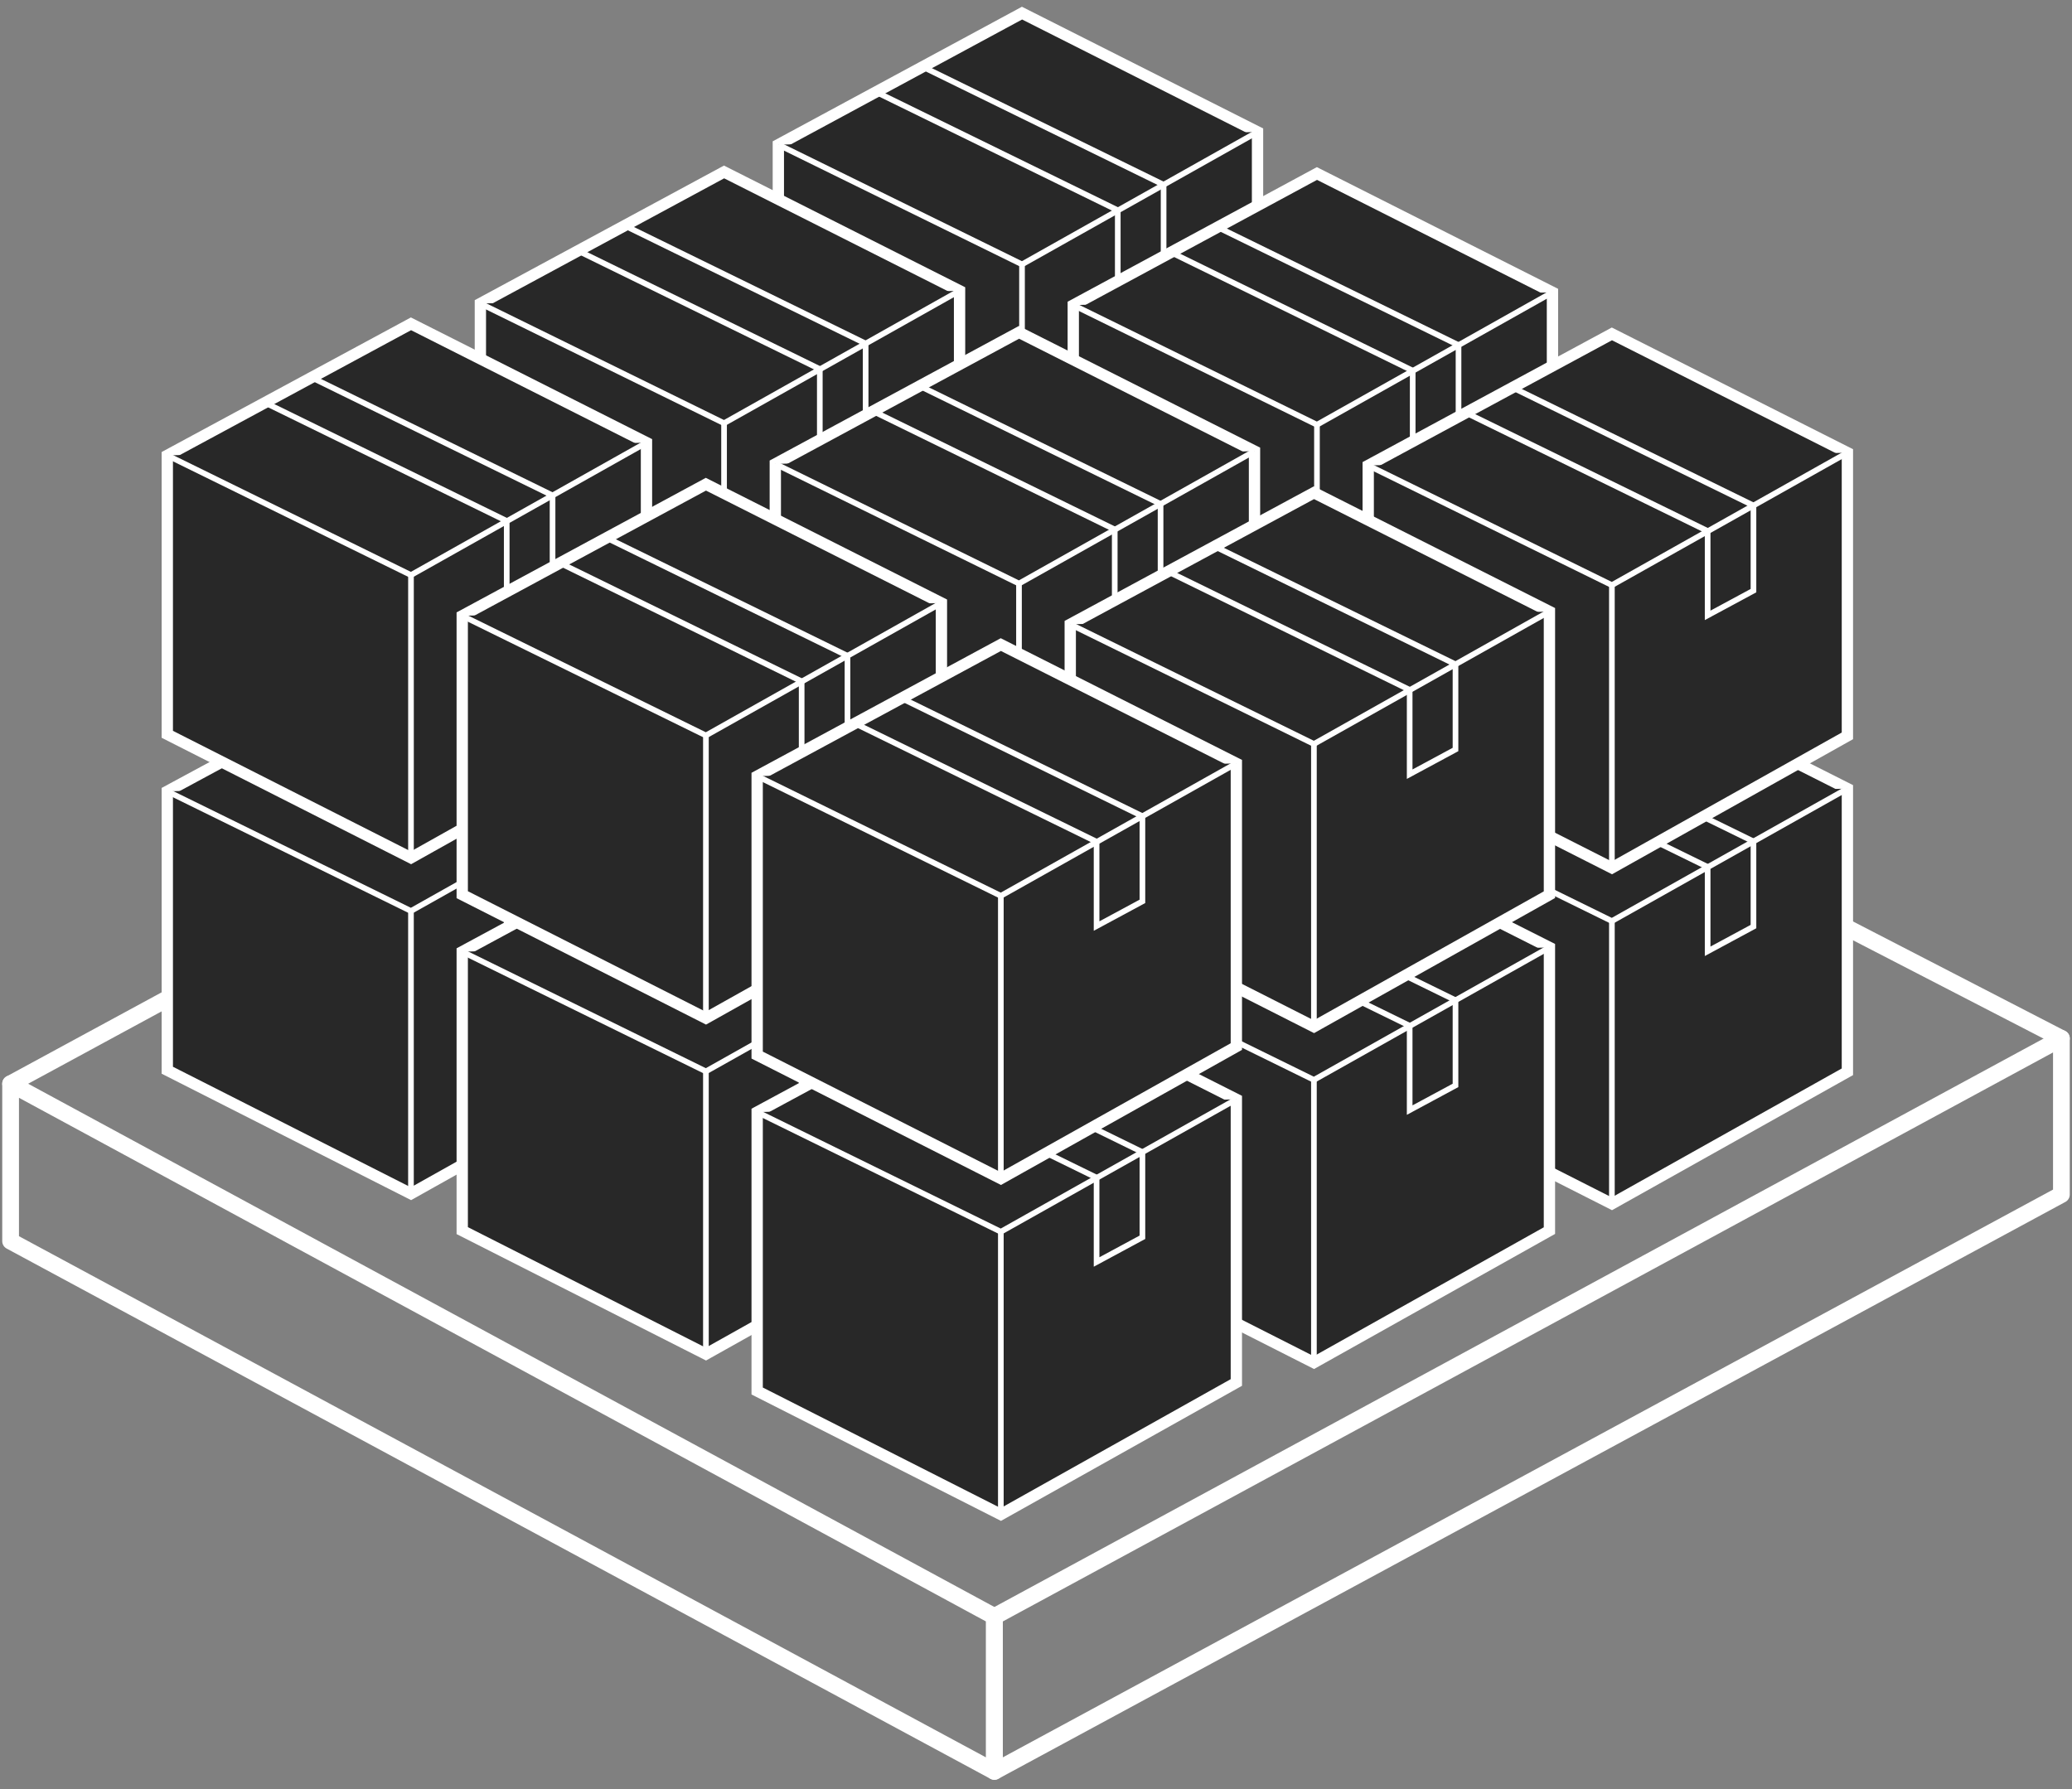 <?xml version="1.0" encoding="UTF-8"?>
<svg xmlns="http://www.w3.org/2000/svg" width="176" height="152" viewBox="0 0 176 152" fill="none">
  <rect x="0" y="0" width="176" height="152" fill="#808080" stroke="none"/>
  <path d="M0.901 105.451V92.075L84.466 137.338V150.5L0.901 105.451Z" stroke="white" stroke-width="1.421" stroke-miterlimit="10" stroke-linecap="round" stroke-linejoin="round"></path>
  <path d="M84.466 137.338L175.099 88.223V101.491L84.466 150.499V137.338Z" stroke="white" stroke-width="1.421" stroke-miterlimit="10" stroke-linecap="round" stroke-linejoin="round"></path>
  <path d="M0.901 92.075L89.482 44.031L175.099 88.223" stroke="white" stroke-width="1.421" stroke-miterlimit="10" stroke-linecap="round" stroke-linejoin="round"></path>
  <g clip-path="url(#clip0_221_4865)">
    <path d="M86.812 29.655L66.114 40.834V64.53L86.812 75.022L106.817 63.807V39.748L86.812 29.655Z" fill="#282828" stroke="white" stroke-width="0.961" stroke-miterlimit="10"></path>
    <path d="M66.114 40.834L86.812 51L106.817 39.749" fill="#282828"></path>
    <path d="M66.114 40.834L86.812 51L106.817 39.749" stroke="white" stroke-width="0.48" stroke-miterlimit="10"></path>
    <path d="M86.812 51V75.022" stroke="white" stroke-width="0.48" stroke-miterlimit="10"></path>
    <path d="M74.401 36.348L94.945 46.405V53.568L98.838 51.47V44.234L78.371 34.213" stroke="white" stroke-width="0.48" stroke-miterlimit="10"></path>
  </g>
  <g clip-path="url(#clip1_221_4865)">
    <path d="M111.864 43.281L91.166 54.46V78.156L111.864 88.648L131.869 77.433V53.374L111.864 43.281Z" fill="#282828" stroke="white" stroke-width="0.961" stroke-miterlimit="10"></path>
    <path d="M91.166 54.46L111.864 64.626L131.869 53.375" fill="#282828"></path>
    <path d="M91.166 54.46L111.864 64.626L131.869 53.375" stroke="white" stroke-width="0.48" stroke-miterlimit="10"></path>
    <path d="M111.864 64.626V88.648" stroke="white" stroke-width="0.48" stroke-miterlimit="10"></path>
    <path d="M99.453 49.974L119.997 60.031V67.195L123.89 65.096V57.861L103.423 47.839" stroke="white" stroke-width="0.48" stroke-miterlimit="10"></path>
  </g>
  <g clip-path="url(#clip2_221_4865)">
    <path d="M136.917 56.907L116.219 68.086V91.782L136.917 102.274L156.922 91.059V67.001L136.917 56.907Z" fill="#282828" stroke="white" stroke-width="0.961" stroke-miterlimit="10"></path>
    <path d="M116.219 68.086L136.917 78.252L156.922 67.001" fill="#282828"></path>
    <path d="M116.219 68.086L136.917 78.252L156.922 67.001" stroke="white" stroke-width="0.48" stroke-miterlimit="10"></path>
    <path d="M136.917 78.252V102.274" stroke="white" stroke-width="0.48" stroke-miterlimit="10"></path>
    <path d="M124.505 63.6L145.05 73.657V80.821L148.943 78.722V71.487L128.475 61.465" stroke="white" stroke-width="0.48" stroke-miterlimit="10"></path>
  </g>
  <g clip-path="url(#clip3_221_4865)">
    <path d="M61.502 43.149L40.804 54.328V78.024L61.502 88.516L81.507 77.301V53.242L61.502 43.149Z" fill="#282828" stroke="white" stroke-width="0.961" stroke-miterlimit="10"></path>
    <path d="M40.804 54.328L61.502 64.494L81.507 53.242" fill="#282828"></path>
    <path d="M40.804 54.328L61.502 64.494L81.507 53.242" stroke="white" stroke-width="0.48" stroke-miterlimit="10"></path>
    <path d="M61.502 64.494V88.516" stroke="white" stroke-width="0.48" stroke-miterlimit="10"></path>
    <path d="M49.091 49.842L69.635 59.899V67.062L73.528 64.964V57.728L53.061 47.707" stroke="white" stroke-width="0.48" stroke-miterlimit="10"></path>
  </g>
  <g clip-path="url(#clip4_221_4865)">
    <path d="M86.555 56.775L65.856 67.954V91.65L86.555 102.142L106.559 90.927V66.868L86.555 56.775Z" fill="#282828" stroke="white" stroke-width="0.961" stroke-miterlimit="10"></path>
    <path d="M65.856 67.954L86.555 78.12L106.559 66.869" fill="#282828"></path>
    <path d="M65.856 67.954L86.555 78.12L106.559 66.869" stroke="white" stroke-width="0.48" stroke-miterlimit="10"></path>
    <path d="M86.555 78.12V102.142" stroke="white" stroke-width="0.48" stroke-miterlimit="10"></path>
    <path d="M74.143 63.468L94.688 73.525V80.688L98.581 78.59V71.354L78.113 61.333" stroke="white" stroke-width="0.48" stroke-miterlimit="10"></path>
  </g>
  <g clip-path="url(#clip5_221_4865)">
    <path d="M111.607 70.401L90.909 81.58V105.276L111.607 115.768L131.612 104.553V80.495L111.607 70.401Z" fill="#282828" stroke="white" stroke-width="0.961" stroke-miterlimit="10"></path>
    <path d="M90.909 81.58L111.607 91.746L131.612 80.495" fill="#282828"></path>
    <path d="M90.909 81.58L111.607 91.746L131.612 80.495" stroke="white" stroke-width="0.48" stroke-miterlimit="10"></path>
    <path d="M111.607 91.746V115.768" stroke="white" stroke-width="0.48" stroke-miterlimit="10"></path>
    <path d="M99.196 77.094L119.74 87.151V94.314L123.633 92.216V84.981L103.166 74.959" stroke="white" stroke-width="0.48" stroke-miterlimit="10"></path>
  </g>
  <g clip-path="url(#clip6_221_4865)">
    <path d="M34.908 56.051L14.21 67.23V90.927L34.908 101.419L54.913 90.203V66.145L34.908 56.051Z" fill="#282828" stroke="white" stroke-width="0.961" stroke-miterlimit="10"></path>
    <path d="M14.21 67.231L34.908 77.397L54.913 66.145" fill="#282828"></path>
    <path d="M14.21 67.231L34.908 77.397L54.913 66.145" stroke="white" stroke-width="0.48" stroke-miterlimit="10"></path>
    <path d="M34.908 77.396V101.419" stroke="white" stroke-width="0.48" stroke-miterlimit="10"></path>
    <path d="M22.497 62.744L43.041 72.802V79.965L46.934 77.867V70.631L26.467 60.61" stroke="white" stroke-width="0.48" stroke-miterlimit="10"></path>
  </g>
  <g clip-path="url(#clip7_221_4865)">
    <path d="M59.961 69.677L39.263 80.856V104.553L59.961 115.045L79.966 103.829V79.771L59.961 69.677Z" fill="#282828" stroke="white" stroke-width="0.961" stroke-miterlimit="10"></path>
    <path d="M39.263 80.857L59.961 91.023L79.966 79.771" fill="#282828"></path>
    <path d="M39.263 80.857L59.961 91.023L79.966 79.771" stroke="white" stroke-width="0.48" stroke-miterlimit="10"></path>
    <path d="M59.961 91.022V115.045" stroke="white" stroke-width="0.48" stroke-miterlimit="10"></path>
    <path d="M47.55 76.37L68.094 86.428V93.591L71.987 91.493V84.257L51.52 74.236" stroke="white" stroke-width="0.48" stroke-miterlimit="10"></path>
  </g>
  <g clip-path="url(#clip8_221_4865)">
    <path d="M85.013 83.304L64.315 94.483V118.18L85.013 128.671L105.018 117.456V93.398L85.013 83.304Z" fill="#282828" stroke="white" stroke-width="0.961" stroke-miterlimit="10"></path>
    <path d="M64.315 94.483L85.013 104.649L105.018 93.398" fill="#282828"></path>
    <path d="M64.315 94.483L85.013 104.649L105.018 93.398" stroke="white" stroke-width="0.48" stroke-miterlimit="10"></path>
    <path d="M85.013 104.649V128.671" stroke="white" stroke-width="0.48" stroke-miterlimit="10"></path>
    <path d="M72.602 89.997L93.146 100.054V107.218L97.039 105.119V97.884L76.572 87.862" stroke="white" stroke-width="0.48" stroke-miterlimit="10"></path>
  </g>
  <g clip-path="url(#clip9_221_4865)">
    <path d="M86.812 1.115L66.114 12.294V35.99L86.812 46.482L106.817 35.267V11.209L86.812 1.115Z" fill="#282828" stroke="white" stroke-width="0.961" stroke-miterlimit="10"></path>
    <path d="M66.114 12.294L86.812 22.46L106.817 11.209" fill="#282828"></path>
    <path d="M66.114 12.294L86.812 22.46L106.817 11.209" stroke="white" stroke-width="0.48" stroke-miterlimit="10"></path>
    <path d="M86.812 22.46V46.482" stroke="white" stroke-width="0.48" stroke-miterlimit="10"></path>
    <path d="M74.401 7.808L94.945 17.865V25.029L98.838 22.93V15.695L78.371 5.673" stroke="white" stroke-width="0.48" stroke-miterlimit="10"></path>
  </g>
  <g clip-path="url(#clip10_221_4865)">
    <path d="M111.864 14.741L91.166 25.92V49.617L111.864 60.108L131.869 48.893V24.835L111.864 14.741Z" fill="#282828" stroke="white" stroke-width="0.961" stroke-miterlimit="10"></path>
    <path d="M91.166 25.92L111.864 36.086L131.869 24.835" fill="#282828"></path>
    <path d="M91.166 25.92L111.864 36.086L131.869 24.835" stroke="white" stroke-width="0.48" stroke-miterlimit="10"></path>
    <path d="M111.865 36.086V60.108" stroke="white" stroke-width="0.48" stroke-miterlimit="10"></path>
    <path d="M99.453 21.434L119.997 31.491V38.655L123.89 36.556V29.321L103.423 19.299" stroke="white" stroke-width="0.48" stroke-miterlimit="10"></path>
  </g>
  <g clip-path="url(#clip11_221_4865)">
    <path d="M136.917 28.367L116.219 39.546V63.243L136.917 73.734L156.922 62.519V38.461L136.917 28.367Z" fill="#282828" stroke="white" stroke-width="0.961" stroke-miterlimit="10"></path>
    <path d="M116.219 39.546L136.917 49.712L156.922 38.461" fill="#282828"></path>
    <path d="M116.219 39.546L136.917 49.712L156.922 38.461" stroke="white" stroke-width="0.48" stroke-miterlimit="10"></path>
    <path d="M136.917 49.712V73.734" stroke="white" stroke-width="0.48" stroke-miterlimit="10"></path>
    <path d="M124.505 35.06L145.05 45.117V52.281L148.943 50.182V42.947L128.475 32.925" stroke="white" stroke-width="0.48" stroke-miterlimit="10"></path>
  </g>
  <g clip-path="url(#clip12_221_4865)">
    <path d="M61.503 14.609L40.804 25.788V49.484L61.503 59.976L81.507 48.761V24.702L61.503 14.609Z" fill="#282828" stroke="white" stroke-width="0.961" stroke-miterlimit="10"></path>
    <path d="M40.804 25.788L61.503 35.954L81.507 24.703" fill="#282828"></path>
    <path d="M40.804 25.788L61.503 35.954L81.507 24.703" stroke="white" stroke-width="0.48" stroke-miterlimit="10"></path>
    <path d="M61.503 35.954V59.976" stroke="white" stroke-width="0.48" stroke-miterlimit="10"></path>
    <path d="M49.091 21.302L69.636 31.359V38.522L73.529 36.424V29.188L53.061 19.167" stroke="white" stroke-width="0.48" stroke-miterlimit="10"></path>
  </g>
  <g clip-path="url(#clip13_221_4865)">
    <path d="M86.555 28.235L65.856 39.414V63.11L86.555 73.602L106.56 62.387V38.328L86.555 28.235Z" fill="#282828" stroke="white" stroke-width="0.961" stroke-miterlimit="10"></path>
    <path d="M65.856 39.414L86.555 49.58L106.56 38.329" fill="#282828"></path>
    <path d="M65.856 39.414L86.555 49.58L106.56 38.329" stroke="white" stroke-width="0.48" stroke-miterlimit="10"></path>
    <path d="M86.555 49.58V73.602" stroke="white" stroke-width="0.48" stroke-miterlimit="10"></path>
    <path d="M74.144 34.928L94.688 44.985V52.148L98.581 50.05V42.815L78.114 32.793" stroke="white" stroke-width="0.48" stroke-miterlimit="10"></path>
  </g>
  <g clip-path="url(#clip14_221_4865)">
    <path d="M111.608 41.861L90.909 53.04V76.737L111.608 87.229L131.612 76.013V51.955L111.608 41.861Z" fill="#282828" stroke="white" stroke-width="0.961" stroke-miterlimit="10"></path>
    <path d="M90.909 53.041L111.608 63.207L131.612 51.955" fill="#282828"></path>
    <path d="M90.909 53.041L111.608 63.207L131.612 51.955" stroke="white" stroke-width="0.48" stroke-miterlimit="10"></path>
    <path d="M111.607 63.206V87.229" stroke="white" stroke-width="0.48" stroke-miterlimit="10"></path>
    <path d="M99.196 48.554L119.74 58.612V65.775L123.633 63.677V56.441L103.166 46.42" stroke="white" stroke-width="0.48" stroke-miterlimit="10"></path>
  </g>
  <g clip-path="url(#clip15_221_4865)">
    <path d="M34.909 27.511L14.21 38.69V62.387L34.909 72.879L54.913 61.663V37.605L34.909 27.511Z" fill="#282828" stroke="white" stroke-width="0.961" stroke-miterlimit="10"></path>
    <path d="M14.21 38.691L34.909 48.857L54.913 37.605" fill="#282828"></path>
    <path d="M14.21 38.691L34.909 48.857L54.913 37.605" stroke="white" stroke-width="0.48" stroke-miterlimit="10"></path>
    <path d="M34.909 48.856V72.879" stroke="white" stroke-width="0.48" stroke-miterlimit="10"></path>
    <path d="M22.497 34.204L43.042 44.262V51.425L46.935 49.327V42.091L26.467 32.07" stroke="white" stroke-width="0.48" stroke-miterlimit="10"></path>
  </g>
  <g clip-path="url(#clip16_221_4865)">
    <path d="M59.961 41.138L39.263 52.316V76.013L59.961 86.505L79.966 75.29V51.231L59.961 41.138Z" fill="#282828" stroke="white" stroke-width="0.961" stroke-miterlimit="10"></path>
    <path d="M39.263 52.317L59.961 62.483L79.966 51.231" fill="#282828"></path>
    <path d="M39.263 52.317L59.961 62.483L79.966 51.231" stroke="white" stroke-width="0.48" stroke-miterlimit="10"></path>
    <path d="M59.961 62.483V86.505" stroke="white" stroke-width="0.48" stroke-miterlimit="10"></path>
    <path d="M47.55 47.83L68.094 57.888V65.051L71.987 62.953V55.717L51.52 45.696" stroke="white" stroke-width="0.48" stroke-miterlimit="10"></path>
  </g>
  <g clip-path="url(#clip17_221_4865)">
    <path d="M85.013 54.764L64.315 65.943V89.64L85.013 100.131L105.018 88.916V64.858L85.013 54.764Z" fill="#282828" stroke="white" stroke-width="0.961" stroke-miterlimit="10"></path>
    <path d="M64.315 65.943L85.013 76.109L105.018 64.858" fill="#282828"></path>
    <path d="M64.315 65.943L85.013 76.109L105.018 64.858" stroke="white" stroke-width="0.48" stroke-miterlimit="10"></path>
    <path d="M85.013 76.109V100.131" stroke="white" stroke-width="0.48" stroke-miterlimit="10"></path>
    <path d="M72.602 61.457L93.146 71.514V78.678L97.039 76.579V69.344L76.572 59.322" stroke="white" stroke-width="0.48" stroke-miterlimit="10"></path>
  </g>
  <defs>
    <clipPath id="clip0_221_4865">
      <rect width="41.898" height="46.633" fill="white" transform="matrix(1 0 0 -1 65.535 75.673)"></rect>
    </clipPath>
    <clipPath id="clip1_221_4865">
      <rect width="41.898" height="46.633" fill="white" transform="matrix(1 0 0 -1 90.588 89.299)"></rect>
    </clipPath>
    <clipPath id="clip2_221_4865">
      <rect width="41.898" height="46.633" fill="white" transform="matrix(1 0 0 -1 115.64 102.925)"></rect>
    </clipPath>
    <clipPath id="clip3_221_4865">
      <rect width="41.898" height="46.633" fill="white" transform="matrix(1 0 0 -1 40.226 89.167)"></rect>
    </clipPath>
    <clipPath id="clip4_221_4865">
      <rect width="41.898" height="46.633" fill="white" transform="matrix(1 0 0 -1 65.278 102.793)"></rect>
    </clipPath>
    <clipPath id="clip5_221_4865">
      <rect width="41.898" height="46.633" fill="white" transform="matrix(1 0 0 -1 90.331 116.42)"></rect>
    </clipPath>
    <clipPath id="clip6_221_4865">
      <rect width="41.898" height="46.633" fill="white" transform="matrix(1 0 0 -1 13.632 102.07)"></rect>
    </clipPath>
    <clipPath id="clip7_221_4865">
      <rect width="41.898" height="46.633" fill="white" transform="matrix(1 0 0 -1 38.684 115.696)"></rect>
    </clipPath>
    <clipPath id="clip8_221_4865">
      <rect width="41.898" height="46.633" fill="white" transform="matrix(1 0 0 -1 63.737 129.322)"></rect>
    </clipPath>
    <clipPath id="clip9_221_4865">
      <rect width="41.898" height="46.633" fill="white" transform="matrix(1 0 0 -1 65.535 47.133)"></rect>
    </clipPath>
    <clipPath id="clip10_221_4865">
      <rect width="41.898" height="46.633" fill="white" transform="matrix(1 0 0 -1 90.588 60.76)"></rect>
    </clipPath>
    <clipPath id="clip11_221_4865">
      <rect width="41.898" height="46.633" fill="white" transform="matrix(1 0 0 -1 115.64 74.385)"></rect>
    </clipPath>
    <clipPath id="clip12_221_4865">
      <rect width="41.898" height="46.633" fill="white" transform="matrix(1 0 0 -1 40.226 60.627)"></rect>
    </clipPath>
    <clipPath id="clip13_221_4865">
      <rect width="41.898" height="46.633" fill="white" transform="matrix(1 0 0 -1 65.278 74.253)"></rect>
    </clipPath>
    <clipPath id="clip14_221_4865">
      <rect width="41.898" height="46.633" fill="white" transform="matrix(1 0 0 -1 90.331 87.88)"></rect>
    </clipPath>
    <clipPath id="clip15_221_4865">
      <rect width="41.898" height="46.633" fill="white" transform="matrix(1 0 0 -1 13.632 73.53)"></rect>
    </clipPath>
    <clipPath id="clip16_221_4865">
      <rect width="41.898" height="46.633" fill="white" transform="matrix(1 0 0 -1 38.684 87.156)"></rect>
    </clipPath>
    <clipPath id="clip17_221_4865">
      <rect width="41.898" height="46.633" fill="white" transform="matrix(1 0 0 -1 63.737 100.783)"></rect>
    </clipPath>
  </defs>
</svg>
